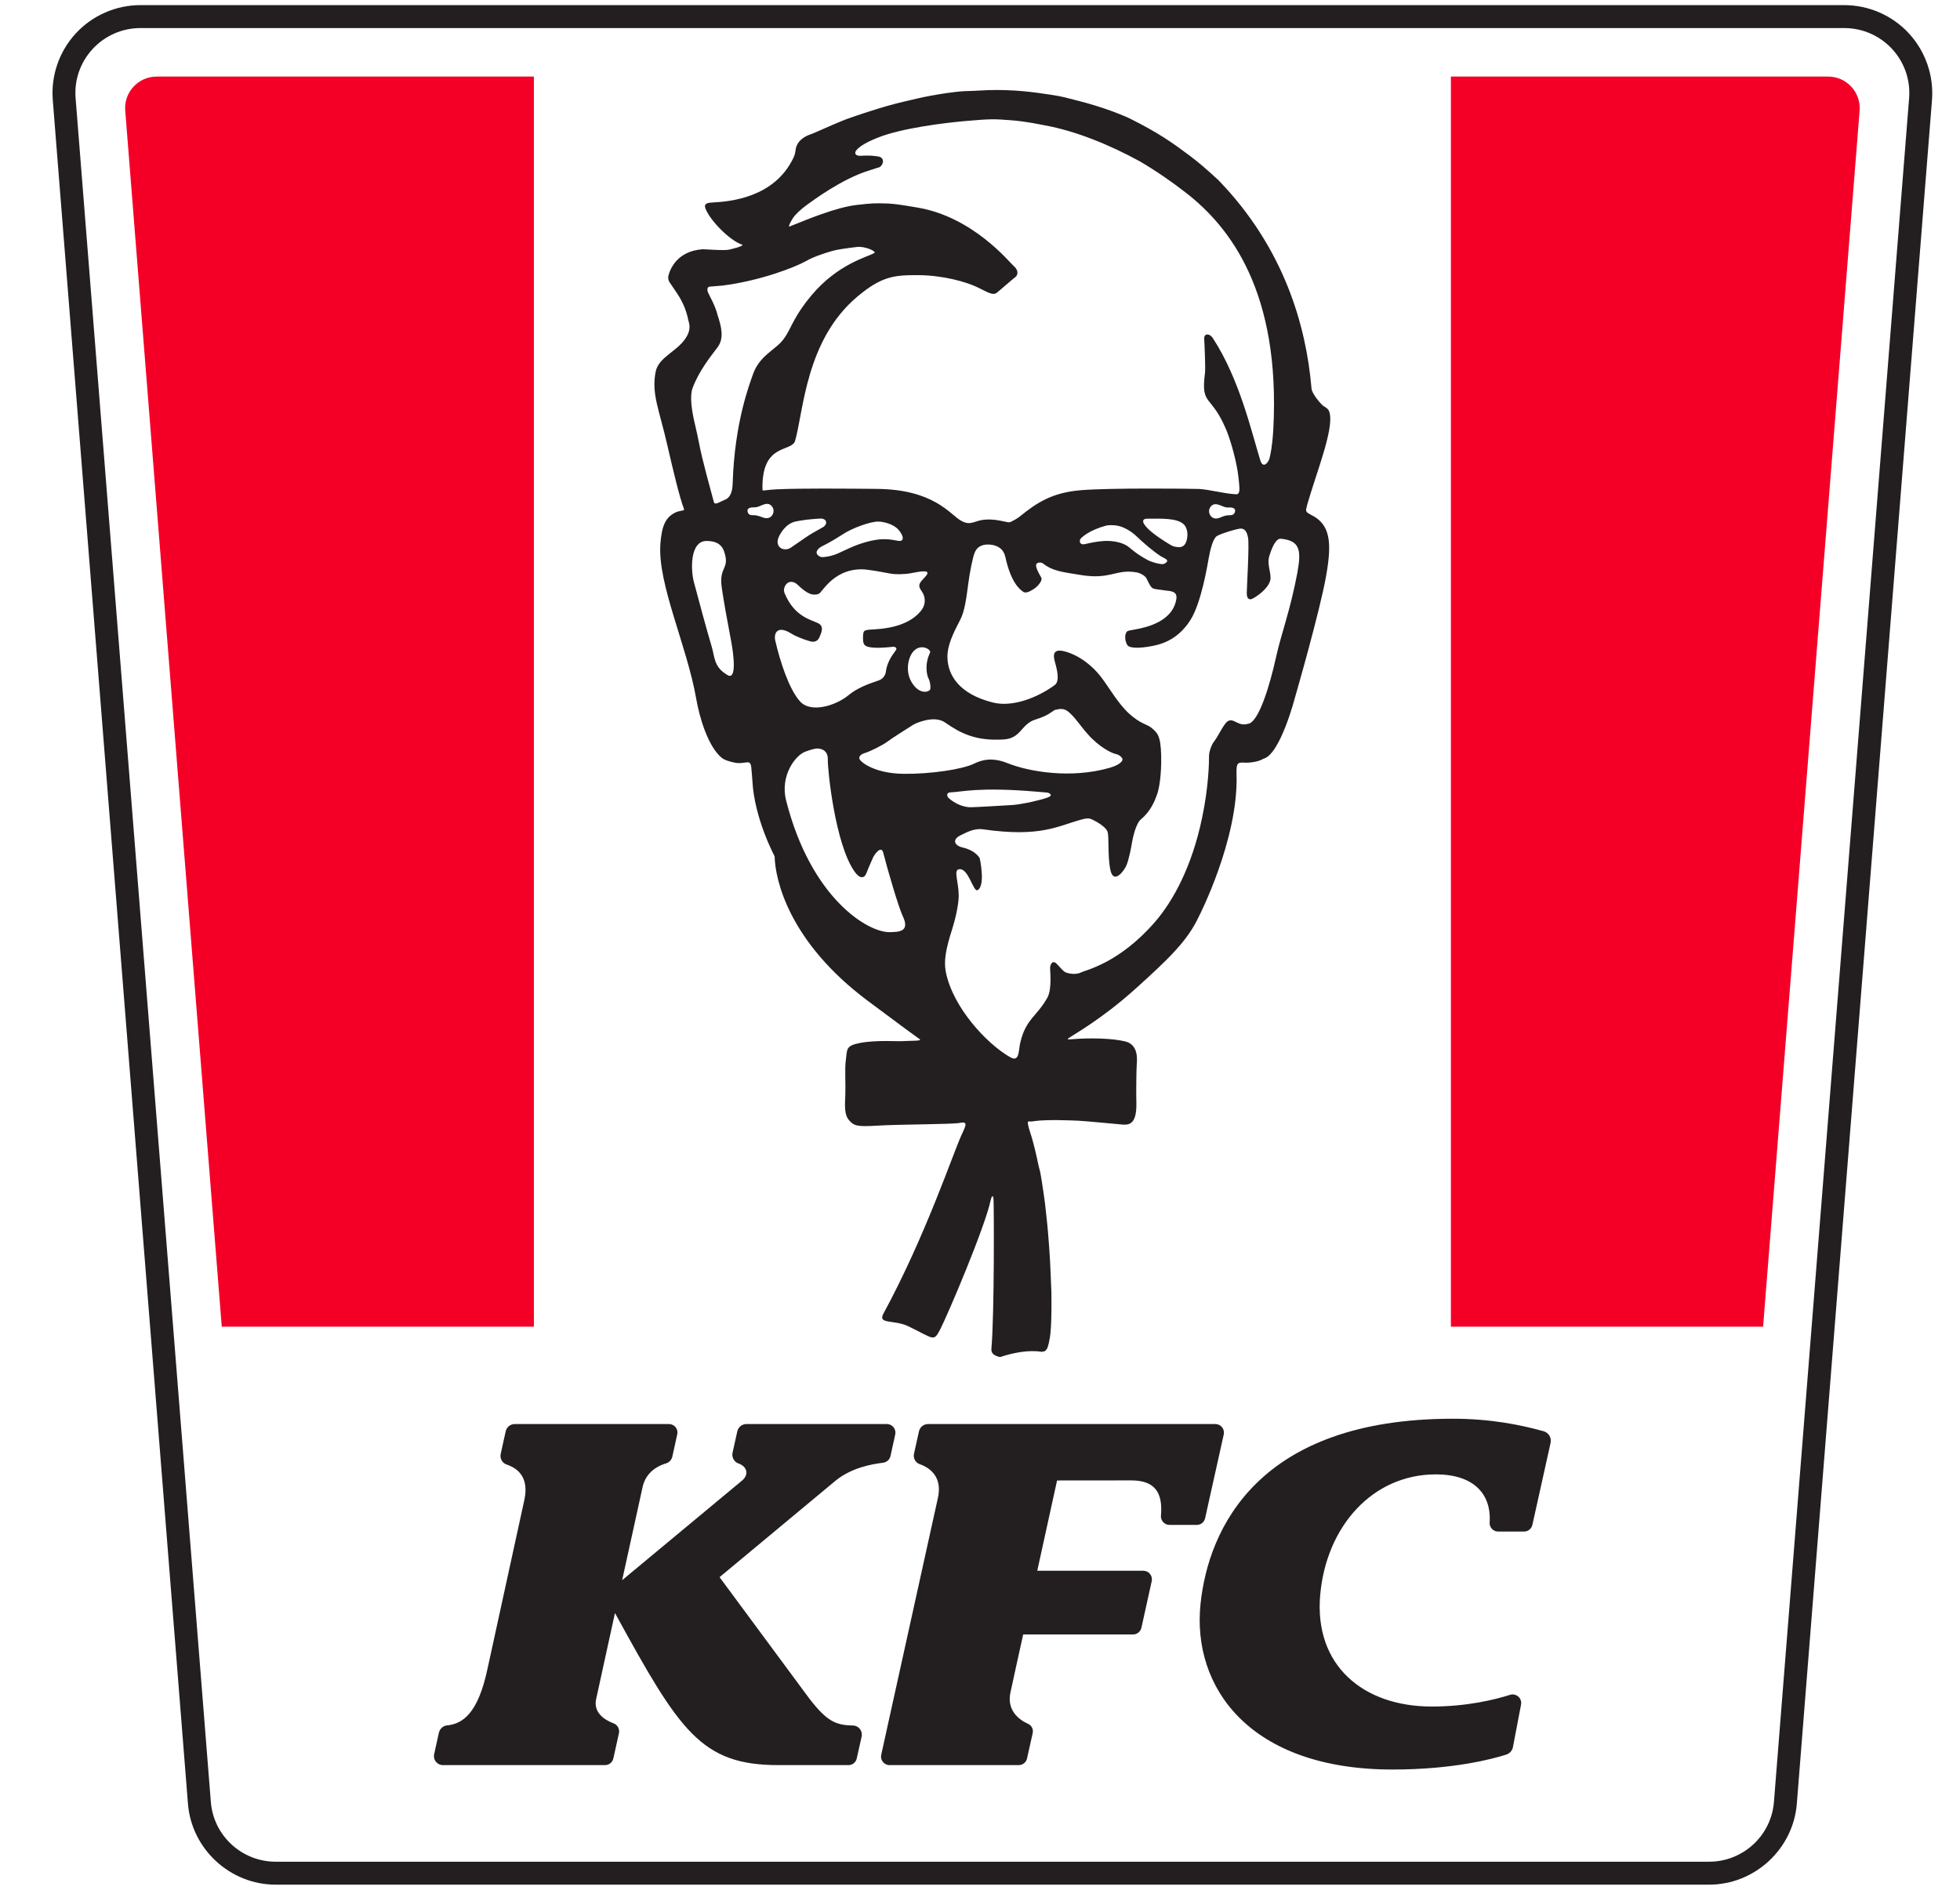 <svg width="28" height="27" viewBox="0 0 28 27" fill="none" xmlns="http://www.w3.org/2000/svg">
<g id="logo 1" clip-path="url(#clip0_147_8243)">
<g id="Group">
<path id="Vector" fill-rule="evenodd" clip-rule="evenodd" d="M7.627 1.094H2.238C1.975 1.094 1.768 1.318 1.789 1.58L3.168 18.955H7.627V1.094ZM26.116 1.094H20.727V18.955H25.187L26.566 1.58C26.586 1.318 26.379 1.094 26.116 1.094Z" fill="#F40027"/>
<path id="Vector_2" fill-rule="evenodd" clip-rule="evenodd" d="M26.346 0.401C26.889 0.401 27.316 0.862 27.273 1.402L25.342 25.745C25.304 26.227 24.9 26.599 24.415 26.599H3.939C3.454 26.599 3.05 26.227 3.012 25.745L1.08 1.402C1.037 0.862 1.465 0.401 2.007 0.401H26.346ZM26.346 0.073H2.007C1.657 0.073 1.32 0.22 1.083 0.477C0.846 0.734 0.726 1.08 0.754 1.428L2.685 25.771C2.737 26.419 3.287 26.927 3.939 26.927H24.415C25.066 26.927 25.617 26.419 25.669 25.771L27.6 1.428C27.627 1.08 27.507 0.734 27.27 0.477C27.033 0.22 26.696 0.073 26.346 0.073Z" fill="#231F20"/>
<path id="Vector_3" fill-rule="evenodd" clip-rule="evenodd" d="M16.707 21.787C16.634 21.787 16.578 21.723 16.585 21.651C16.587 21.638 16.587 21.634 16.587 21.634C16.607 21.329 16.503 21.151 16.16 21.151L15.101 21.152L14.818 22.442L16.334 22.442C16.412 22.442 16.47 22.515 16.453 22.591L16.306 23.256C16.293 23.312 16.244 23.352 16.187 23.352H14.617C14.617 23.352 14.442 24.142 14.436 24.176C14.378 24.431 14.552 24.564 14.669 24.621C14.675 24.624 14.681 24.627 14.687 24.629C14.737 24.652 14.765 24.706 14.753 24.76L14.672 25.124C14.66 25.179 14.61 25.219 14.554 25.219H12.707C12.63 25.219 12.572 25.147 12.589 25.071L13.393 21.427C13.475 21.106 13.287 20.975 13.152 20.924C13.147 20.922 13.143 20.92 13.138 20.919C13.078 20.897 13.043 20.834 13.057 20.771L13.128 20.451C13.141 20.39 13.195 20.346 13.258 20.346H17.363C17.441 20.346 17.499 20.419 17.482 20.495L17.216 21.691C17.204 21.747 17.155 21.787 17.098 21.787H16.707ZM10.533 20.45C10.546 20.39 10.6 20.346 10.662 20.346H12.669C12.748 20.346 12.806 20.419 12.789 20.495L12.721 20.804C12.709 20.856 12.666 20.893 12.612 20.899C12.603 20.9 12.597 20.901 12.597 20.901C12.446 20.921 12.173 20.97 11.949 21.145L10.28 22.533C10.28 22.533 10.28 22.533 10.28 22.534L11.564 24.271C11.813 24.591 11.936 24.649 12.186 24.653C12.268 24.655 12.327 24.732 12.309 24.812L12.239 25.124C12.227 25.18 12.178 25.219 12.122 25.219H11.122C10.014 25.219 9.709 24.733 8.786 23.047C8.786 23.046 8.785 23.047 8.785 23.047L8.516 24.277C8.475 24.468 8.635 24.57 8.752 24.617C8.758 24.619 8.763 24.621 8.767 24.623C8.823 24.645 8.855 24.705 8.842 24.763L8.762 25.124C8.75 25.179 8.701 25.219 8.644 25.219H6.327C6.245 25.219 6.185 25.143 6.202 25.064L6.27 24.756C6.283 24.7 6.329 24.658 6.386 24.651C6.389 24.651 6.391 24.651 6.393 24.651C6.605 24.626 6.828 24.492 6.966 23.835L7.491 21.429C7.559 21.108 7.399 20.987 7.26 20.932C7.259 20.932 7.251 20.929 7.238 20.925C7.175 20.903 7.138 20.837 7.153 20.772L7.224 20.451C7.237 20.39 7.291 20.346 7.353 20.346H9.558C9.635 20.346 9.692 20.418 9.675 20.493L9.605 20.81C9.595 20.857 9.561 20.894 9.515 20.908C9.51 20.91 9.504 20.912 9.498 20.913C9.395 20.947 9.232 21.031 9.182 21.237L8.888 22.576C8.888 22.576 8.889 22.576 8.889 22.576L10.599 21.155C10.701 21.071 10.675 20.958 10.558 20.912C10.558 20.912 10.557 20.912 10.557 20.912C10.49 20.892 10.45 20.823 10.465 20.755L10.533 20.45ZM22.05 20.448C22.123 20.468 22.168 20.542 22.151 20.616L21.891 21.787C21.879 21.842 21.829 21.882 21.772 21.882H21.402C21.332 21.882 21.277 21.823 21.28 21.754C21.281 21.738 21.282 21.732 21.282 21.732C21.299 21.35 21.058 21.065 20.513 21.065C19.606 21.065 18.947 21.809 18.86 22.787C18.771 23.796 19.476 24.382 20.453 24.382C20.954 24.382 21.35 24.285 21.572 24.215C21.66 24.187 21.747 24.264 21.729 24.355L21.614 24.959C21.605 25.011 21.567 25.053 21.517 25.069C21.317 25.133 20.755 25.282 19.895 25.282C17.852 25.283 17.023 24.107 17.151 22.909C17.265 21.842 17.971 20.27 20.755 20.27C21.288 20.27 21.714 20.355 22.05 20.448ZM18.538 8.162C18.428 8.747 18.305 9.041 18.226 9.403C18.143 9.778 17.982 10.328 17.826 10.342C17.667 10.39 17.604 10.207 17.502 10.342C17.442 10.423 17.395 10.529 17.341 10.598C17.306 10.643 17.272 10.743 17.272 10.798C17.272 10.904 17.266 11.245 17.171 11.693C17.029 12.369 16.769 12.861 16.5 13.172C15.984 13.767 15.501 13.862 15.444 13.893C15.37 13.932 15.258 13.909 15.221 13.891C15.184 13.874 15.156 13.83 15.092 13.767C15.026 13.706 15.003 13.799 15.001 13.823C14.998 13.845 15.034 14.127 14.962 14.255C14.808 14.528 14.659 14.552 14.576 14.893C14.548 15.009 14.568 15.183 14.43 15.104C14.094 14.912 13.611 14.391 13.512 13.887C13.481 13.733 13.51 13.562 13.604 13.27C13.658 13.098 13.696 12.908 13.696 12.798C13.696 12.603 13.62 12.437 13.696 12.42C13.837 12.389 13.902 12.755 13.967 12.717C14.081 12.651 13.997 12.265 13.997 12.265C13.997 12.265 13.95 12.155 13.75 12.108C13.634 12.081 13.598 11.995 13.721 11.935C13.813 11.89 13.919 11.831 14.043 11.849C14.873 11.967 15.111 11.8 15.447 11.71C15.513 11.692 15.552 11.684 15.603 11.709C15.655 11.733 15.792 11.808 15.82 11.879C15.849 11.949 15.819 12.224 15.863 12.431C15.908 12.639 16.054 12.45 16.09 12.368C16.127 12.286 16.165 12.085 16.172 12.034C16.181 11.983 16.223 11.769 16.3 11.705C16.452 11.579 16.506 11.414 16.53 11.349C16.555 11.284 16.595 11.084 16.588 10.791C16.581 10.499 16.528 10.468 16.457 10.405C16.388 10.342 16.304 10.354 16.126 10.192C15.968 10.046 15.837 9.811 15.723 9.664C15.608 9.516 15.417 9.358 15.199 9.304C14.983 9.252 15.073 9.452 15.084 9.508C15.093 9.548 15.144 9.725 15.072 9.784C15.001 9.842 14.563 10.137 14.172 10.034C13.706 9.913 13.545 9.653 13.535 9.403C13.529 9.225 13.614 9.054 13.72 8.85C13.782 8.731 13.807 8.533 13.832 8.342C13.852 8.19 13.893 7.969 13.926 7.891C13.95 7.834 14.006 7.773 14.132 7.78C14.257 7.787 14.339 7.849 14.362 7.957C14.443 8.332 14.575 8.427 14.62 8.457C14.665 8.487 14.75 8.427 14.783 8.405C14.816 8.383 14.901 8.297 14.874 8.251C14.834 8.18 14.812 8.137 14.803 8.096C14.787 8.024 14.877 8.033 14.895 8.047C15.041 8.162 15.178 8.172 15.431 8.214C15.872 8.288 15.936 8.125 16.239 8.178C16.278 8.185 16.353 8.218 16.378 8.263C16.398 8.302 16.435 8.392 16.472 8.407C16.508 8.422 16.599 8.427 16.645 8.436C16.709 8.446 16.824 8.439 16.805 8.558C16.755 8.876 16.388 8.963 16.217 8.993C16.146 9.005 16.114 9.011 16.102 9.021C16.065 9.054 16.064 9.153 16.106 9.218C16.137 9.263 16.275 9.266 16.465 9.229C16.663 9.191 16.853 9.096 17.004 8.862C17.163 8.614 17.25 8.068 17.269 7.966C17.287 7.864 17.328 7.693 17.384 7.659C17.439 7.624 17.698 7.545 17.734 7.552C17.777 7.559 17.809 7.58 17.829 7.68C17.849 7.781 17.812 8.382 17.811 8.473C17.81 8.57 17.859 8.569 17.887 8.556C17.947 8.528 18.108 8.421 18.145 8.297C18.172 8.205 18.094 8.072 18.133 7.944C18.194 7.746 18.253 7.693 18.295 7.697C18.547 7.721 18.598 7.832 18.538 8.152M14.965 11.395C14.871 11.43 14.6 11.492 14.469 11.501C14.337 11.508 13.918 11.536 13.847 11.533C13.761 11.528 13.644 11.486 13.549 11.399C13.53 11.382 13.509 11.321 13.587 11.32C13.731 11.317 13.973 11.24 14.809 11.311C14.899 11.319 14.941 11.322 14.962 11.324C14.984 11.327 15.058 11.362 14.965 11.395ZM12.909 11.056C12.502 11.05 12.313 10.899 12.284 10.854C12.256 10.81 12.303 10.776 12.346 10.762C12.442 10.732 12.613 10.645 12.682 10.593C12.751 10.541 12.943 10.421 13.04 10.359C13.085 10.329 13.347 10.215 13.5 10.322C13.73 10.482 13.944 10.589 14.337 10.565C14.59 10.55 14.584 10.346 14.79 10.281C14.975 10.223 15.011 10.177 15.069 10.143C15.144 10.128 15.199 10.109 15.281 10.185C15.384 10.281 15.421 10.356 15.541 10.491C15.704 10.676 15.884 10.762 15.94 10.773C15.996 10.784 16.035 10.829 16.036 10.848C16.037 10.866 16.014 10.924 15.849 10.971C15.299 11.128 14.704 11.027 14.397 10.905C14.241 10.842 14.09 10.826 13.919 10.909C13.747 10.994 13.288 11.06 12.909 11.056ZM12.713 13.318C12.401 13.327 11.586 12.836 11.231 11.44C11.139 11.081 11.365 10.789 11.505 10.739C11.588 10.709 11.632 10.699 11.66 10.695C11.689 10.692 11.831 10.693 11.826 10.853C11.821 10.983 11.929 12.065 12.211 12.457C12.282 12.554 12.346 12.558 12.379 12.472C12.408 12.392 12.457 12.29 12.473 12.25C12.485 12.222 12.587 12.065 12.618 12.184C12.683 12.438 12.835 12.96 12.899 13.095C13.004 13.318 12.83 13.314 12.713 13.318ZM11.075 9.152C11.053 9.058 11.095 8.917 11.316 9.059C11.352 9.082 11.456 9.129 11.571 9.162C11.641 9.183 11.687 9.153 11.707 9.102C11.727 9.052 11.784 8.951 11.686 8.903C11.588 8.854 11.345 8.812 11.207 8.471C11.182 8.41 11.224 8.34 11.263 8.322C11.302 8.304 11.351 8.313 11.396 8.356C11.441 8.398 11.538 8.492 11.624 8.495C11.704 8.499 11.717 8.467 11.733 8.448C11.801 8.372 11.993 8.091 12.392 8.14C12.556 8.16 12.707 8.197 12.763 8.201C12.802 8.204 12.912 8.209 13.016 8.189C13.136 8.166 13.314 8.129 13.227 8.23C13.156 8.312 13.097 8.346 13.159 8.435C13.162 8.44 13.165 8.444 13.168 8.448C13.224 8.527 13.226 8.632 13.169 8.71L13.162 8.72C13.074 8.834 12.892 8.966 12.515 8.99C12.343 9.001 12.333 8.995 12.329 9.093C12.328 9.131 12.328 9.151 12.334 9.177C12.344 9.226 12.376 9.247 12.495 9.254C12.581 9.26 12.739 9.243 12.739 9.243C12.778 9.231 12.824 9.256 12.799 9.288C12.795 9.293 12.779 9.316 12.777 9.32C12.691 9.431 12.664 9.531 12.656 9.592C12.65 9.643 12.62 9.689 12.575 9.712C12.574 9.712 12.574 9.713 12.573 9.713C12.518 9.741 12.296 9.789 12.121 9.933C11.947 10.078 11.583 10.197 11.427 10.019C11.27 9.843 11.143 9.447 11.075 9.152ZM10.962 7.403C10.913 7.408 10.871 7.378 10.818 7.367C10.756 7.353 10.718 7.372 10.692 7.338C10.67 7.303 10.674 7.27 10.709 7.257C10.745 7.243 10.77 7.253 10.806 7.246C10.879 7.233 10.967 7.149 11.033 7.242C11.075 7.302 11.039 7.395 10.962 7.403ZM10.358 9.622C10.2 9.517 10.209 9.38 10.169 9.245C10.084 8.959 9.993 8.614 9.914 8.321C9.866 8.144 9.854 7.729 10.094 7.729C10.216 7.729 10.306 7.767 10.345 7.881C10.431 8.135 10.268 8.09 10.31 8.39C10.34 8.603 10.38 8.812 10.447 9.172C10.478 9.338 10.532 9.738 10.386 9.641M9.894 5.545C9.982 5.307 10.142 5.105 10.25 4.963C10.35 4.832 10.303 4.66 10.252 4.505C10.219 4.363 10.128 4.216 10.114 4.177C10.104 4.15 10.103 4.128 10.112 4.109C10.118 4.104 10.124 4.101 10.131 4.096L10.323 4.08C10.874 4.009 11.36 3.816 11.507 3.734C11.579 3.693 11.656 3.661 11.734 3.635C11.826 3.603 11.921 3.572 12.017 3.559C12.089 3.548 12.174 3.536 12.247 3.528C12.356 3.516 12.528 3.592 12.49 3.615C12.398 3.67 11.97 3.769 11.593 4.219C11.362 4.494 11.309 4.664 11.231 4.791C11.152 4.918 11.089 4.948 10.978 5.044C10.924 5.09 10.813 5.187 10.759 5.341C10.705 5.496 10.494 6.039 10.467 6.9C10.464 7 10.447 7.106 10.352 7.142C10.352 7.142 10.351 7.142 10.351 7.142C10.273 7.174 10.21 7.225 10.197 7.169C10.147 6.98 10.031 6.572 9.983 6.314C9.967 6.233 9.949 6.152 9.93 6.071C9.877 5.851 9.853 5.656 9.894 5.545ZM11.57 7.639C11.47 7.703 11.372 7.776 11.297 7.825C11.206 7.885 11.078 7.827 11.115 7.699C11.134 7.637 11.222 7.478 11.37 7.45C11.389 7.446 11.463 7.432 11.524 7.425C11.596 7.417 11.673 7.411 11.712 7.409C11.817 7.404 11.828 7.489 11.757 7.532C11.71 7.561 11.637 7.597 11.57 7.639ZM11.708 7.827C11.735 7.806 11.747 7.805 11.837 7.756C11.902 7.72 11.975 7.676 12.049 7.628C12.183 7.541 12.437 7.451 12.545 7.452C12.623 7.453 12.759 7.486 12.832 7.565C12.908 7.648 12.928 7.744 12.83 7.727C12.732 7.71 12.628 7.684 12.44 7.727C12.229 7.775 12.086 7.856 11.984 7.901C11.88 7.95 11.775 7.961 11.74 7.96C11.707 7.957 11.611 7.906 11.708 7.827ZM13.264 9.693C13.289 9.738 13.296 9.814 13.29 9.845C13.282 9.884 13.147 9.934 13.035 9.766C12.923 9.6 12.975 9.394 13.042 9.314C13.148 9.184 13.309 9.278 13.286 9.326C13.205 9.492 13.241 9.648 13.264 9.693ZM16.632 8.055C16.591 8.076 16.435 8.024 16.392 8C16.306 7.951 16.244 7.917 16.128 7.818C16.051 7.753 15.911 7.723 15.778 7.729C15.677 7.734 15.576 7.756 15.498 7.774C15.421 7.792 15.415 7.723 15.438 7.696C15.461 7.67 15.569 7.571 15.805 7.509C15.839 7.5 15.905 7.503 15.939 7.507C16.037 7.518 16.155 7.583 16.239 7.665C16.324 7.748 16.495 7.894 16.588 7.95C16.632 7.977 16.73 8.005 16.632 8.055ZM16.536 7.665C16.536 7.665 16.39 7.566 16.343 7.485C16.32 7.445 16.326 7.411 16.387 7.411C16.606 7.409 16.806 7.403 16.904 7.485C16.974 7.545 16.976 7.669 16.942 7.75C16.901 7.842 16.821 7.816 16.776 7.809C16.73 7.802 16.536 7.665 16.536 7.665ZM17.631 7.338C17.598 7.374 17.569 7.352 17.501 7.369C17.448 7.382 17.412 7.412 17.363 7.408C17.286 7.401 17.248 7.309 17.289 7.248C17.353 7.154 17.443 7.236 17.516 7.249C17.552 7.255 17.578 7.244 17.613 7.257C17.649 7.27 17.654 7.303 17.631 7.338ZM11.33 3.113C11.364 3.062 11.445 2.986 11.526 2.928C11.611 2.867 12.028 2.554 12.416 2.436C12.488 2.415 12.507 2.404 12.552 2.393C12.611 2.378 12.66 2.252 12.539 2.234C12.412 2.216 12.36 2.224 12.292 2.226C12.225 2.228 12.192 2.191 12.241 2.138C12.291 2.085 12.381 2.03 12.539 1.967C12.884 1.829 13.496 1.756 13.782 1.73C14.154 1.698 14.199 1.699 14.441 1.718C14.668 1.735 14.847 1.777 14.931 1.792C15.358 1.869 15.851 2.067 16.288 2.308C16.519 2.444 16.741 2.597 16.947 2.758C17.575 3.247 18.295 4.177 18.19 6.136C18.177 6.367 18.15 6.495 18.135 6.551C18.119 6.608 18.044 6.704 18.004 6.576C17.875 6.157 17.708 5.419 17.329 4.835C17.276 4.754 17.195 4.762 17.203 4.847C17.206 4.883 17.223 5.257 17.214 5.329C17.152 5.81 17.3 5.622 17.517 6.139C17.584 6.298 17.671 6.614 17.692 6.818C17.698 6.869 17.705 6.928 17.706 6.985C17.708 7.057 17.672 7.062 17.672 7.062C17.524 7.061 17.265 6.991 17.125 6.986C16.966 6.981 15.863 6.97 15.449 7.003C15.034 7.035 14.808 7.184 14.573 7.376C14.534 7.408 14.478 7.438 14.447 7.453C14.431 7.461 14.414 7.464 14.397 7.461C14.378 7.457 14.347 7.451 14.298 7.441C14.197 7.42 14.074 7.412 13.975 7.442C13.876 7.472 13.829 7.498 13.723 7.436C13.571 7.347 13.337 6.991 12.523 6.985C12.062 6.981 11.456 6.975 11.1 6.991C10.985 6.996 10.925 7.009 10.895 7.008C10.893 6.994 10.892 6.976 10.892 6.972C10.886 6.322 11.31 6.466 11.359 6.297C11.48 5.876 11.509 4.863 12.244 4.241C12.596 3.944 12.778 3.931 13.105 3.931C13.457 3.931 13.8 4.023 13.975 4.11C14.114 4.178 14.183 4.224 14.238 4.184C14.292 4.142 14.439 4.01 14.499 3.964C14.56 3.918 14.537 3.845 14.479 3.798C14.425 3.754 13.903 3.097 13.103 2.965C12.919 2.935 12.784 2.907 12.618 2.906C12.528 2.903 12.448 2.903 12.239 2.928C11.933 2.965 11.533 3.135 11.275 3.238C11.261 3.223 11.314 3.137 11.33 3.113ZM11.066 12.234C11.074 12.57 11.269 13.456 12.395 14.298C12.865 14.649 13.08 14.807 13.142 14.85L13.142 14.852C13.173 14.874 12.975 14.869 12.921 14.874C12.833 14.883 12.533 14.855 12.292 14.9C12.075 14.94 12.105 14.992 12.083 15.149C12.066 15.274 12.082 15.471 12.076 15.639C12.069 15.807 12.06 15.926 12.131 16.007C12.201 16.087 12.246 16.1 12.543 16.082C12.827 16.064 13.611 16.064 13.705 16.044C13.826 16.02 13.807 16.064 13.737 16.214C13.617 16.471 13.227 17.649 12.62 18.769C12.535 18.925 12.774 18.851 12.978 18.95C13.347 19.128 13.335 19.177 13.432 18.992C13.537 18.79 14.07 17.537 14.152 17.15C14.163 17.099 14.185 17.056 14.193 17.131C14.199 17.186 14.207 18.77 14.163 19.269C14.16 19.296 14.167 19.323 14.185 19.342C14.212 19.369 14.252 19.381 14.286 19.389C14.287 19.389 14.287 19.389 14.287 19.389C14.47 19.328 14.693 19.283 14.881 19.314C14.898 19.312 14.914 19.308 14.929 19.303C14.939 19.295 14.948 19.285 14.955 19.273C14.969 19.247 14.977 19.216 14.983 19.187C14.984 19.185 14.985 19.183 14.985 19.18C14.994 19.138 15.002 19.095 15.006 19.052C15.009 19.027 15.011 19.002 15.012 18.976C15.014 18.943 15.016 18.91 15.017 18.877C15.018 18.837 15.019 18.798 15.02 18.758C15.02 18.712 15.021 18.666 15.021 18.62C15.021 18.569 15.02 18.517 15.02 18.466C15.019 18.41 15.017 18.428 15.016 18.372C15.014 18.312 15.012 18.252 15.009 18.192C15.007 18.129 15.003 18.066 15 18.003C14.996 17.937 14.992 17.871 14.987 17.805C14.982 17.738 14.977 17.67 14.971 17.603C14.965 17.534 14.959 17.466 14.951 17.397C14.944 17.328 14.936 17.259 14.928 17.19C14.919 17.122 14.91 17.053 14.899 16.985C14.889 16.917 14.879 16.85 14.867 16.783C14.856 16.717 14.843 16.689 14.83 16.623C14.817 16.56 14.803 16.497 14.788 16.435C14.773 16.375 14.758 16.315 14.741 16.256C14.727 16.209 14.712 16.162 14.697 16.115C14.694 16.108 14.681 16.043 14.683 16.035C14.688 16.012 14.717 16.028 14.749 16.022C14.749 16.022 14.764 16.02 14.772 16.018C14.974 15.991 15.325 16.009 15.404 16.012C15.482 16.015 15.88 16.053 15.993 16.063C16.104 16.074 16.24 16.1 16.234 15.761C16.232 15.671 16.232 15.617 16.232 15.533C16.233 15.521 16.233 15.51 16.233 15.498C16.233 15.477 16.233 15.456 16.233 15.436C16.233 15.423 16.233 15.412 16.234 15.4C16.234 15.389 16.234 15.377 16.234 15.366C16.234 15.356 16.235 15.345 16.235 15.336C16.235 15.317 16.236 15.3 16.236 15.284C16.237 15.278 16.237 15.274 16.237 15.269C16.237 15.257 16.238 15.245 16.238 15.235C16.238 15.23 16.238 15.225 16.239 15.22C16.239 15.21 16.24 15.202 16.24 15.195C16.24 15.193 16.24 15.19 16.241 15.188C16.242 15.178 16.242 15.167 16.242 15.155C16.245 15.072 16.234 14.921 16.078 14.88C15.898 14.835 15.581 14.825 15.296 14.849C15.256 14.853 15.247 14.849 15.259 14.838L15.26 14.836C15.321 14.792 15.733 14.565 16.203 14.143C16.721 13.679 16.968 13.432 17.126 13.096C17.126 13.096 17.693 11.996 17.665 11.066C17.659 10.878 17.689 10.893 17.806 10.897C17.841 10.898 17.975 10.888 18.047 10.841C18.288 10.786 18.5 9.965 18.5 9.965C18.5 9.965 18.861 8.719 18.948 8.209C19.026 7.756 19.008 7.491 18.731 7.357L18.685 7.33C18.664 7.319 18.654 7.294 18.66 7.271C18.666 7.252 18.671 7.229 18.674 7.212C18.809 6.743 19.051 6.148 18.996 5.907C18.986 5.838 18.928 5.816 18.908 5.802C18.879 5.783 18.772 5.663 18.742 5.579C18.738 5.567 18.736 5.554 18.735 5.541C18.659 4.654 18.344 3.542 17.405 2.573C17.404 2.572 17.341 2.514 17.302 2.479C17.222 2.407 17.119 2.317 17.001 2.228C16.751 2.041 16.551 1.898 16.14 1.693C16.109 1.677 15.8 1.536 15.344 1.425C15.301 1.413 15.258 1.402 15.215 1.392C15.148 1.376 15.043 1.357 14.924 1.341C14.643 1.297 14.331 1.273 14.006 1.293C13.967 1.295 13.922 1.297 13.91 1.298C13.891 1.298 13.87 1.299 13.851 1.3C13.829 1.301 13.807 1.301 13.784 1.302C13.715 1.305 13.625 1.316 13.53 1.329C13.376 1.351 13.212 1.382 13.11 1.406C12.997 1.433 12.844 1.465 12.652 1.52C12.574 1.543 12.495 1.567 12.416 1.593C12.394 1.6 12.372 1.607 12.35 1.614C12.265 1.642 12.18 1.671 12.093 1.702C12.031 1.724 11.765 1.839 11.707 1.866C11.679 1.879 11.641 1.895 11.6 1.912C11.412 1.971 11.373 2.08 11.366 2.139C11.362 2.178 11.353 2.216 11.337 2.25C11.066 2.825 10.431 2.88 10.179 2.893C10.113 2.896 10.054 2.906 10.075 2.97C10.129 3.135 10.426 3.442 10.608 3.498C10.605 3.524 10.452 3.557 10.42 3.566C10.347 3.585 10.046 3.558 10.031 3.561C10.03 3.562 10.029 3.562 10.027 3.562C9.686 3.591 9.581 3.823 9.55 3.933C9.541 3.968 9.546 4.005 9.566 4.034C9.641 4.149 9.72 4.243 9.78 4.394C9.781 4.396 9.782 4.398 9.782 4.399C9.798 4.439 9.812 4.483 9.824 4.532C9.831 4.598 9.883 4.665 9.818 4.793C9.701 5.018 9.41 5.089 9.366 5.313C9.305 5.632 9.415 5.841 9.535 6.368C9.618 6.729 9.707 7.102 9.771 7.272C9.775 7.281 9.769 7.29 9.76 7.292C9.735 7.297 9.69 7.306 9.675 7.311C9.507 7.378 9.454 7.511 9.434 7.77C9.392 8.345 9.816 9.23 9.947 9.989C9.992 10.245 10.11 10.656 10.306 10.824C10.351 10.863 10.446 10.887 10.505 10.898C10.658 10.924 10.725 10.827 10.734 10.981C10.736 11.013 10.746 11.1 10.748 11.149C10.774 11.693 11.066 12.234 11.066 12.234Z" fill="#231F20"/>
</g>
</g>
<defs>
<clipPath id="clip0_147_8243">
<rect width="27" height="27" fill="white" transform="translate(0.75)"/>
</clipPath>
</defs>
</svg>
